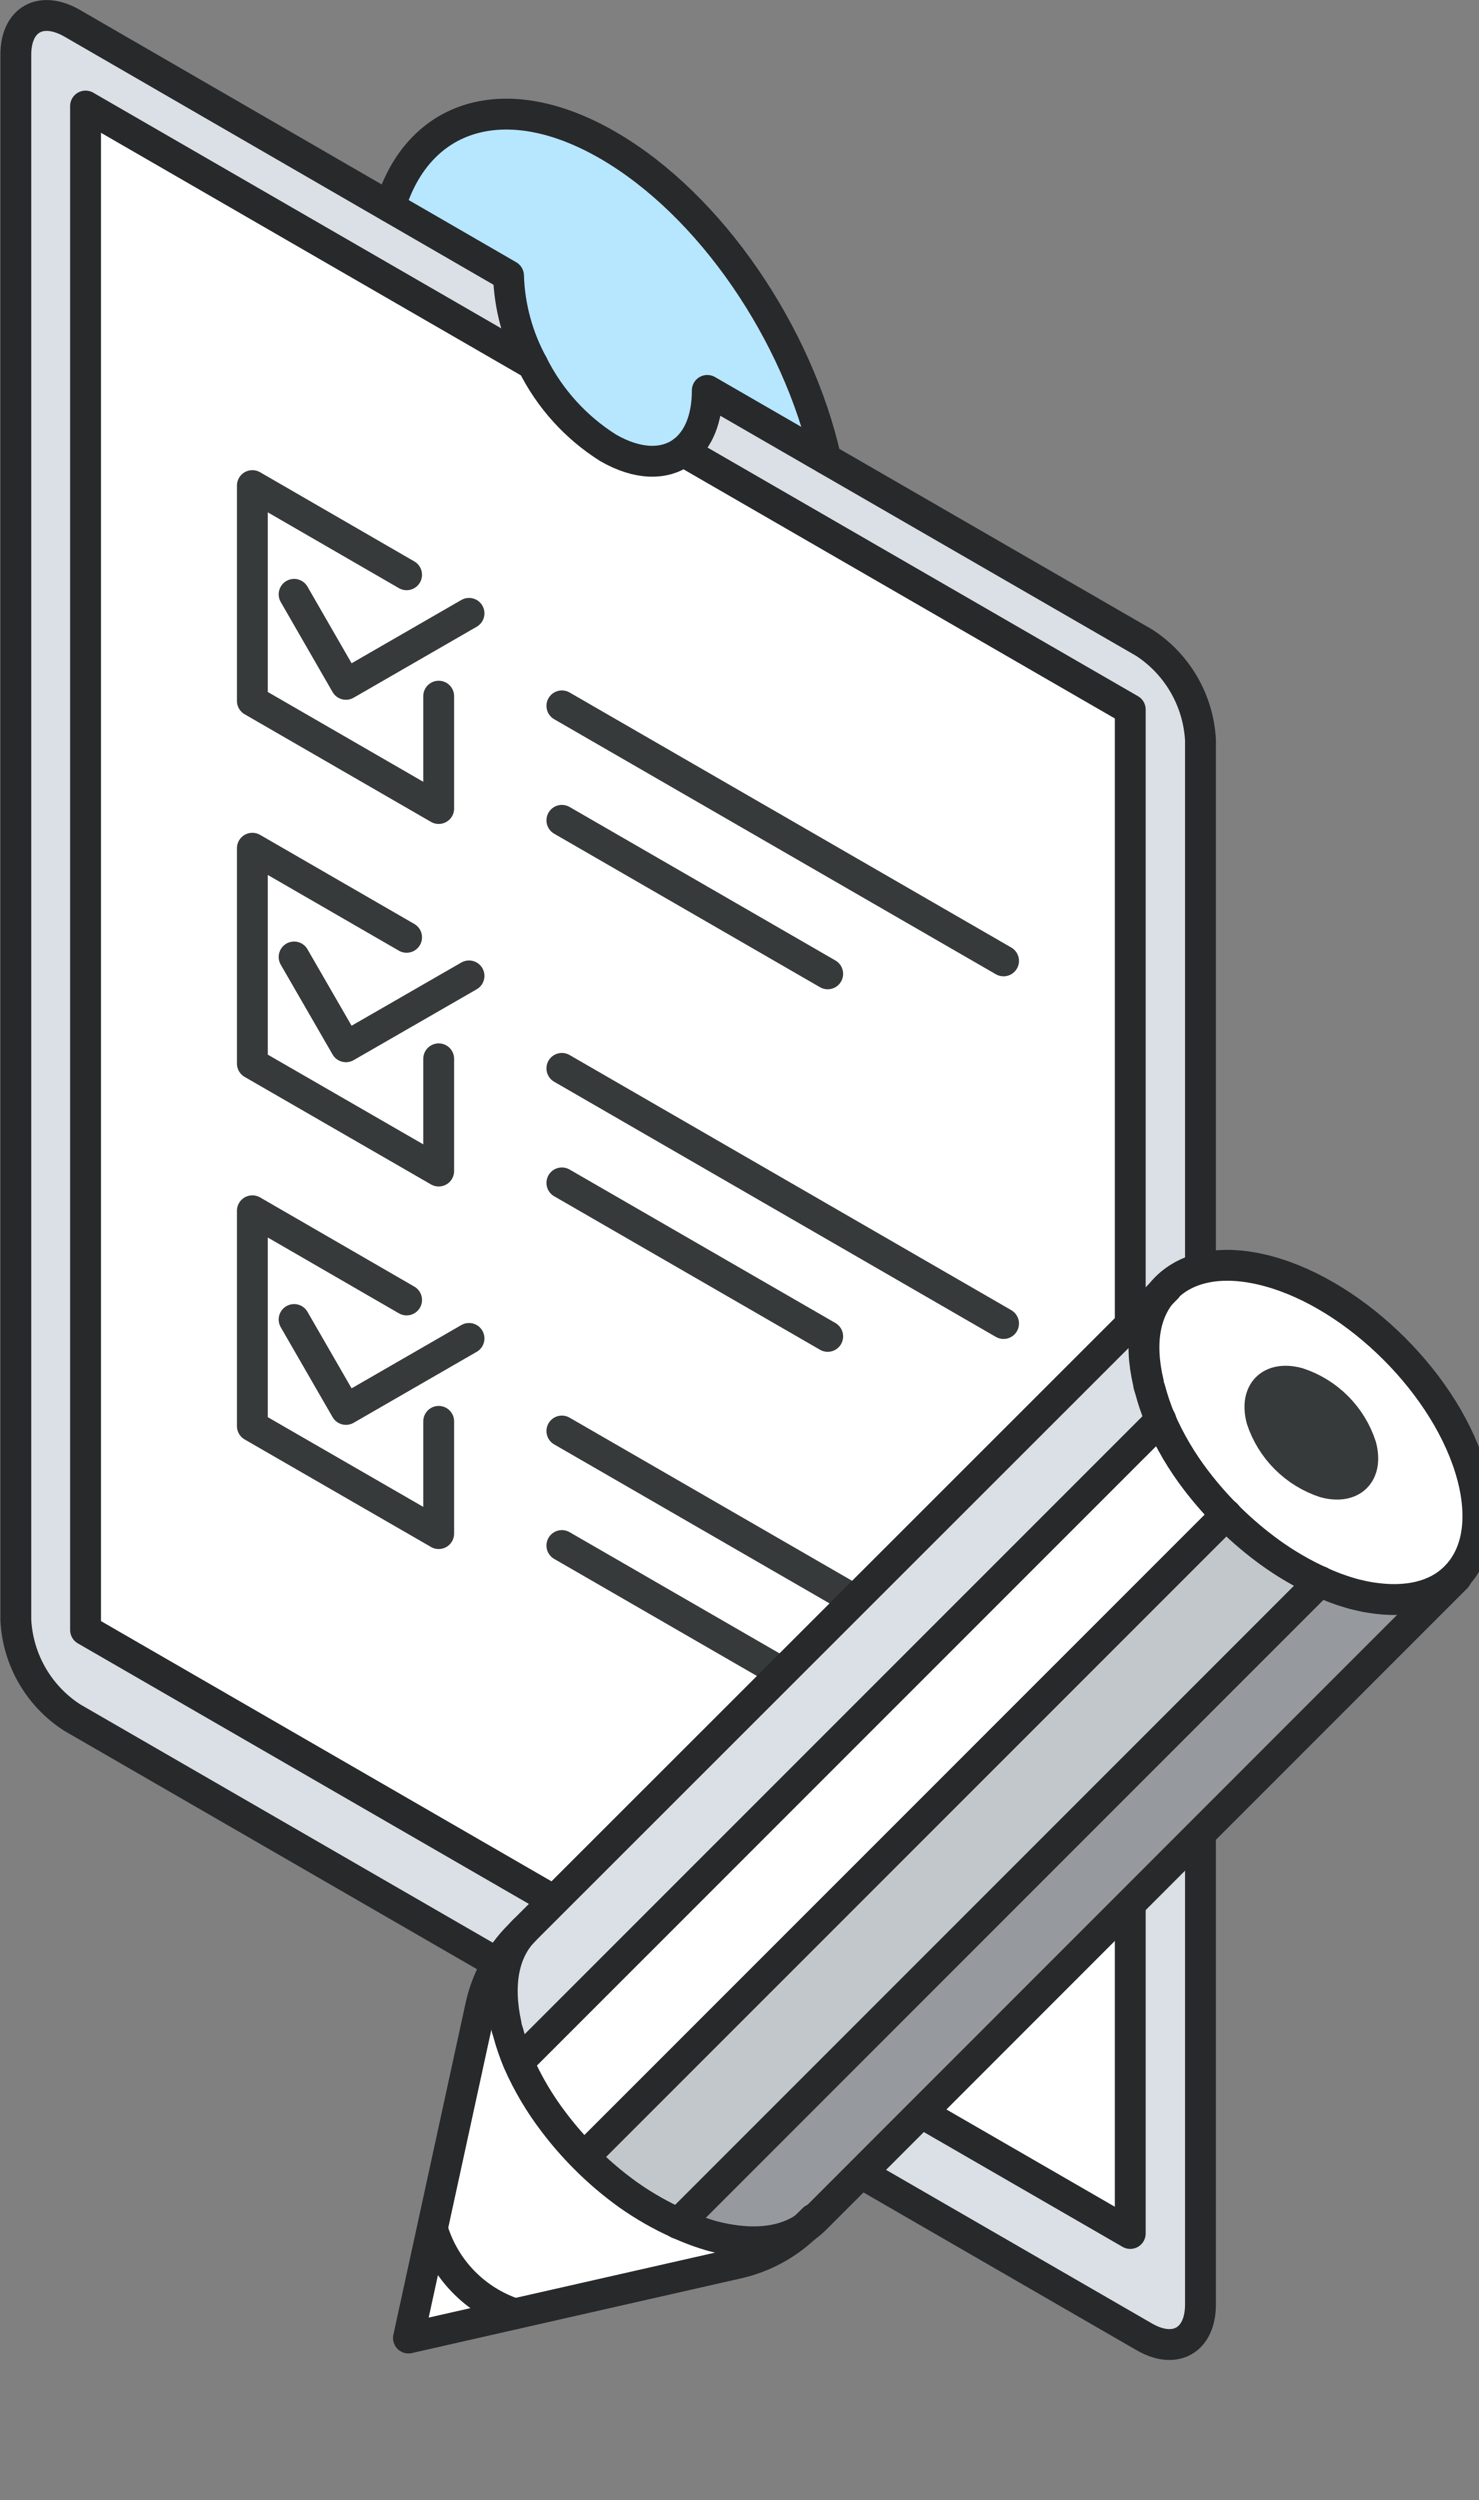 <?xml version="1.0" encoding="UTF-8"?>
<svg xmlns="http://www.w3.org/2000/svg" width="116" height="196" viewBox="0 0 116 196" fill="none">
  <rect x="0" y="0" width="116" height="196" fill="#808080" stroke="none"/>
  <g id="svg_shadows (5)" clip-path="url(#clip0_126_162)">
    <g id="Layer 2">
      <g id="icons design">
        <path id="Vector" d="M94.155 58.022V180.664C94.155 183.471 92.179 184.608 89.751 183.205L5.646 134.643C4.362 133.811 3.293 132.687 2.527 131.362C1.762 130.037 1.321 128.55 1.242 127.022V4.355C1.21 1.549 3.178 0.411 5.646 1.815L39.883 21.607C39.957 24.041 40.603 26.423 41.771 28.56L6.71 8.324V127.796L88.647 175.107V55.651L53.586 35.383C54.764 34.488 55.474 32.85 55.474 30.608L89.751 50.392C91.034 51.228 92.101 52.355 92.866 53.681C93.631 55.007 94.073 56.494 94.155 58.022Z" fill="#DAE0E5"></path>
        <path id="Vector_2" d="M88.647 55.651V175.107L6.71 127.796V8.323L41.771 28.559C43.103 31.242 45.148 33.505 47.682 35.1C50.038 36.464 52.159 36.472 53.586 35.383L88.647 55.651Z" fill="white"></path>
        <path id="Vector_3" d="M64.773 35.972L55.474 30.648C55.474 32.891 54.764 34.528 53.586 35.423C52.159 36.512 50.038 36.504 47.682 35.141C45.148 33.545 43.102 31.282 41.77 28.6C40.603 26.463 39.957 24.081 39.883 21.648L30.592 16.236C32.778 8.977 39.601 6.727 47.682 11.396C55.764 16.066 62.579 26.196 64.773 35.972Z" fill="#B7E6FF"></path>
        <path id="Vector_4" d="M53.586 35.383L88.647 55.627V175.099L6.71 127.788V8.315L41.771 28.559" stroke="#27292B" stroke-width="2.42" stroke-linecap="round" stroke-linejoin="round"></path>
        <path id="Vector_5" d="M34.407 54.578V63.386L19.793 54.949V38.069L31.89 45.061" stroke="#373A3A" stroke-width="2.42" stroke-linecap="round" stroke-linejoin="round"></path>
        <path id="Vector_6" d="M23.067 46.594L27.132 53.651L36.786 48.086" stroke="#373A3A" stroke-width="2.42" stroke-linecap="round" stroke-linejoin="round"></path>
        <path id="Vector_7" d="M44.069 55.337L78.71 75.331" stroke="#373A3A" stroke-width="2.42" stroke-linecap="round" stroke-linejoin="round"></path>
        <path id="Vector_8" d="M44.069 64.313L64.918 76.347" stroke="#373A3A" stroke-width="2.42" stroke-linecap="round" stroke-linejoin="round"></path>
        <path id="Vector_9" d="M34.407 83.009V91.808L19.793 83.38V66.499L31.89 73.484" stroke="#373A3A" stroke-width="2.42" stroke-linecap="round" stroke-linejoin="round"></path>
        <path id="Vector_10" d="M23.067 75.024L27.132 82.065L36.786 76.508" stroke="#373A3A" stroke-width="2.42" stroke-linecap="round" stroke-linejoin="round"></path>
        <path id="Vector_11" d="M44.069 83.759L78.71 103.761" stroke="#373A3A" stroke-width="2.42" stroke-linecap="round" stroke-linejoin="round"></path>
        <path id="Vector_12" d="M44.069 92.736L64.918 104.769" stroke="#373A3A" stroke-width="2.42" stroke-linecap="round" stroke-linejoin="round"></path>
        <path id="Vector_13" d="M34.407 111.431V120.23L19.793 111.802V94.921L31.89 101.914" stroke="#373A3A" stroke-width="2.42" stroke-linecap="round" stroke-linejoin="round"></path>
        <path id="Vector_14" d="M23.067 103.446L27.132 110.495L36.786 104.93" stroke="#373A3A" stroke-width="2.42" stroke-linecap="round" stroke-linejoin="round"></path>
        <path id="Vector_15" d="M44.069 112.189L78.71 132.183" stroke="#373A3A" stroke-width="2.42" stroke-linecap="round" stroke-linejoin="round"></path>
        <path id="Vector_16" d="M44.069 121.166L64.918 133.2" stroke="#373A3A" stroke-width="2.42" stroke-linecap="round" stroke-linejoin="round"></path>
        <path id="Vector_17" d="M64.773 35.972C62.579 26.196 55.756 16.058 47.682 11.388C39.609 6.719 32.778 8.969 30.592 16.228" stroke="#27292B" stroke-width="2.42" stroke-linecap="round" stroke-linejoin="round"></path>
        <path id="Vector_18" d="M30.592 16.236L39.883 21.607C39.958 24.041 40.604 26.422 41.771 28.56C43.105 31.24 45.15 33.503 47.682 35.101C50.038 36.464 52.159 36.464 53.586 35.383C54.764 34.48 55.474 32.85 55.474 30.608L89.751 50.392C91.034 51.228 92.101 52.355 92.866 53.681C93.631 55.007 94.073 56.494 94.155 58.022V180.664C94.155 183.471 92.179 184.608 89.751 183.205L5.646 134.643C4.362 133.811 3.293 132.687 2.527 131.362C1.762 130.037 1.321 128.55 1.242 127.022V4.355C1.21 1.549 3.178 0.411 5.646 1.815L30.592 16.236Z" stroke="#27292B" stroke-width="2.42" stroke-linecap="round" stroke-linejoin="round"></path>
        <g id="pencil">
          <path id="Vector_19" d="M40.383 181.39L32.092 183.261L33.947 174.688C33.947 174.744 33.947 174.801 33.947 174.849C34.422 176.373 35.253 177.761 36.373 178.899C37.492 180.037 38.867 180.891 40.383 181.39Z" fill="white"></path>
          <path id="Vector_20" d="M53.231 174.325L103.575 123.981C104.445 124.39 105.349 124.722 106.277 124.973C106.721 125.086 107.165 125.183 107.576 125.247C110.471 125.707 112.77 125.118 114.23 123.634L63.846 174.01C63.678 174.174 63.5 174.328 63.313 174.47C61.87 175.607 59.748 176.019 57.191 175.591C56.78 175.527 56.337 175.43 55.893 175.317C54.98 175.059 54.09 174.728 53.231 174.325Z" fill="#969A9E"></path>
          <path id="Vector_21" d="M40.69 161.646L91.042 111.302C91.784 112.999 92.73 114.599 93.857 116.069C94.574 117.011 95.353 117.906 96.188 118.746L45.836 169.09C45.017 168.248 44.255 167.354 43.553 166.413C42.408 164.947 41.446 163.346 40.69 161.646Z" fill="white"></path>
          <path id="Vector_22" d="M53.231 174.325C54.103 174.73 55.007 175.062 55.933 175.317C56.377 175.43 56.821 175.527 57.232 175.591C59.788 176.019 61.902 175.591 63.353 174.47C61.847 175.954 59.956 176.987 57.893 177.454L40.383 181.39C38.873 180.887 37.505 180.031 36.391 178.893C35.278 177.756 34.451 176.37 33.979 174.849C33.979 174.801 33.979 174.744 33.979 174.688L37.738 157.339C38.184 155.199 39.247 153.237 40.795 151.694L41.19 151.29C39.577 152.903 39.044 155.476 39.762 158.735C39.762 158.904 39.843 159.065 39.891 159.243C40.105 160.051 40.374 160.843 40.698 161.614C41.441 163.312 42.389 164.912 43.521 166.381C44.236 167.323 45.012 168.217 45.843 169.058C46.915 170.142 48.075 171.135 49.312 172.026C50.538 172.922 51.851 173.692 53.231 174.325Z" fill="white"></path>
          <path id="Vector_23" d="M103.535 123.981L53.231 174.325C51.864 173.7 50.561 172.941 49.344 172.058C48.107 171.167 46.947 170.174 45.876 169.09L96.228 118.746C97.297 119.83 98.454 120.823 99.688 121.714C100.891 122.597 102.18 123.357 103.535 123.981Z" fill="#C2C7CC"></path>
          <path id="Vector_24" d="M106.745 113.359C107.326 115.512 106.052 116.795 103.89 116.214C102.739 115.834 101.693 115.19 100.836 114.332C99.978 113.475 99.334 112.429 98.954 111.278C98.381 109.116 99.656 107.842 101.809 108.423C102.962 108.799 104.011 109.442 104.868 110.3C105.726 111.157 106.369 112.205 106.745 113.359Z" fill="#373A3A"></path>
          <path id="Vector_25" d="M114.189 123.658C112.73 125.118 110.431 125.707 107.536 125.271C107.124 125.207 106.681 125.11 106.237 124.997C105.309 124.747 104.405 124.415 103.535 124.005C102.166 123.383 100.863 122.624 99.648 121.739C98.414 120.847 97.256 119.854 96.188 118.771C95.353 117.93 94.574 117.036 93.857 116.093C92.73 114.623 91.784 113.023 91.042 111.326C90.716 110.556 90.447 109.764 90.235 108.955C90.187 108.786 90.147 108.608 90.106 108.447C89.3 105.221 89.945 102.591 91.542 101.003C93.139 99.414 95.994 98.76 99.494 99.696C106.479 101.567 113.657 108.745 115.528 115.738C116.432 119.206 115.867 121.981 114.189 123.658ZM103.89 116.214C106.052 116.795 107.326 115.512 106.745 113.359C106.369 112.205 105.726 111.157 104.868 110.299C104.011 109.442 102.962 108.799 101.809 108.423C99.656 107.842 98.381 109.116 98.954 111.278C99.334 112.429 99.978 113.475 100.836 114.332C101.693 115.189 102.739 115.834 103.89 116.214Z" fill="white"></path>
          <path id="Vector_26" d="M39.73 158.767C39.012 155.54 39.569 152.911 41.158 151.322L91.51 100.978C89.897 102.591 89.3 105.172 90.074 108.423C90.074 108.584 90.155 108.761 90.203 108.931C90.415 109.74 90.684 110.532 91.01 111.302L40.69 161.646C40.366 160.875 40.097 160.083 39.883 159.275C39.811 159.097 39.762 158.936 39.73 158.767Z" fill="#DAE0E5"></path>
          <path id="Vector_27" d="M90.074 108.423C90.074 108.584 90.155 108.761 90.203 108.931C90.418 109.739 90.688 110.531 91.01 111.302C91.752 112.999 92.697 114.599 93.824 116.069C95.47 118.222 97.421 120.124 99.615 121.714C100.834 122.595 102.136 123.354 103.503 123.981C104.374 124.387 105.278 124.719 106.205 124.973C106.648 125.086 107.092 125.183 107.503 125.247C110.399 125.707 112.697 125.118 114.157 123.634C115.835 121.956 116.399 119.182 115.464 115.69C113.593 108.697 106.414 101.519 99.43 99.648C95.929 98.712 93.155 99.277 91.477 100.954C89.8 102.632 89.308 105.172 90.074 108.423Z" stroke="#27292B" stroke-width="2.42" stroke-linecap="round" stroke-linejoin="round"></path>
          <path id="Vector_28" d="M106.745 113.359C106.369 112.205 105.726 111.157 104.868 110.3C104.011 109.442 102.962 108.799 101.809 108.423C99.656 107.842 98.381 109.116 98.954 111.278C99.334 112.429 99.978 113.475 100.836 114.332C101.693 115.19 102.739 115.834 103.89 116.214C106.052 116.795 107.326 115.512 106.745 113.359Z" stroke="#373A3A" stroke-width="2.42" stroke-linecap="round" stroke-linejoin="round"></path>
          <path id="Vector_29" d="M33.947 174.688C33.947 174.744 33.947 174.801 33.947 174.849C34.419 176.369 35.245 177.756 36.359 178.893C37.472 180.031 38.841 180.886 40.351 181.39" stroke="#27292B" stroke-width="2.42" stroke-linecap="round" stroke-linejoin="round"></path>
          <path id="Vector_30" d="M91.51 100.978L41.133 151.322C39.52 152.935 38.988 155.508 39.706 158.767C39.706 158.936 39.786 159.097 39.835 159.275C40.048 160.083 40.318 160.875 40.641 161.646C41.388 163.342 42.336 164.942 43.464 166.413C44.179 167.355 44.955 168.249 45.787 169.09C46.857 170.177 48.017 171.17 49.255 172.058C50.504 172.941 51.836 173.7 53.231 174.325C54.105 174.726 55.008 175.058 55.933 175.317C56.377 175.43 56.821 175.526 57.232 175.591C59.789 176.018 61.91 175.591 63.353 174.47C63.54 174.328 63.718 174.174 63.886 174.01L114.23 123.658" stroke="#27292B" stroke-width="2.42" stroke-linecap="round" stroke-linejoin="round"></path>
          <path id="Vector_31" d="M41.133 151.323L40.738 151.726C39.19 153.269 38.128 155.232 37.681 157.372L32.036 183.294L57.853 177.438C59.916 176.974 61.809 175.94 63.313 174.454L63.813 173.962" stroke="#27292B" stroke-width="2.42" stroke-linecap="round" stroke-linejoin="round"></path>
          <path id="Vector_32" d="M91.042 111.302L40.69 161.646" stroke="#27292B" stroke-width="2.42" stroke-linecap="round" stroke-linejoin="round"></path>
          <path id="Vector_33" d="M96.188 118.746L45.835 169.09" stroke="#27292B" stroke-width="2.42" stroke-linecap="round" stroke-linejoin="round"></path>
          <path id="Vector_34" d="M103.535 123.981L53.191 174.325" stroke="#27292B" stroke-width="2.42" stroke-linecap="round" stroke-linejoin="round"></path>
        </g>
      </g>
    </g>
  </g>
  <defs>
    <clipPath id="clip0_126_162">
      <rect width="116" height="196" fill="white"></rect>
    </clipPath>
  </defs>
</svg>
